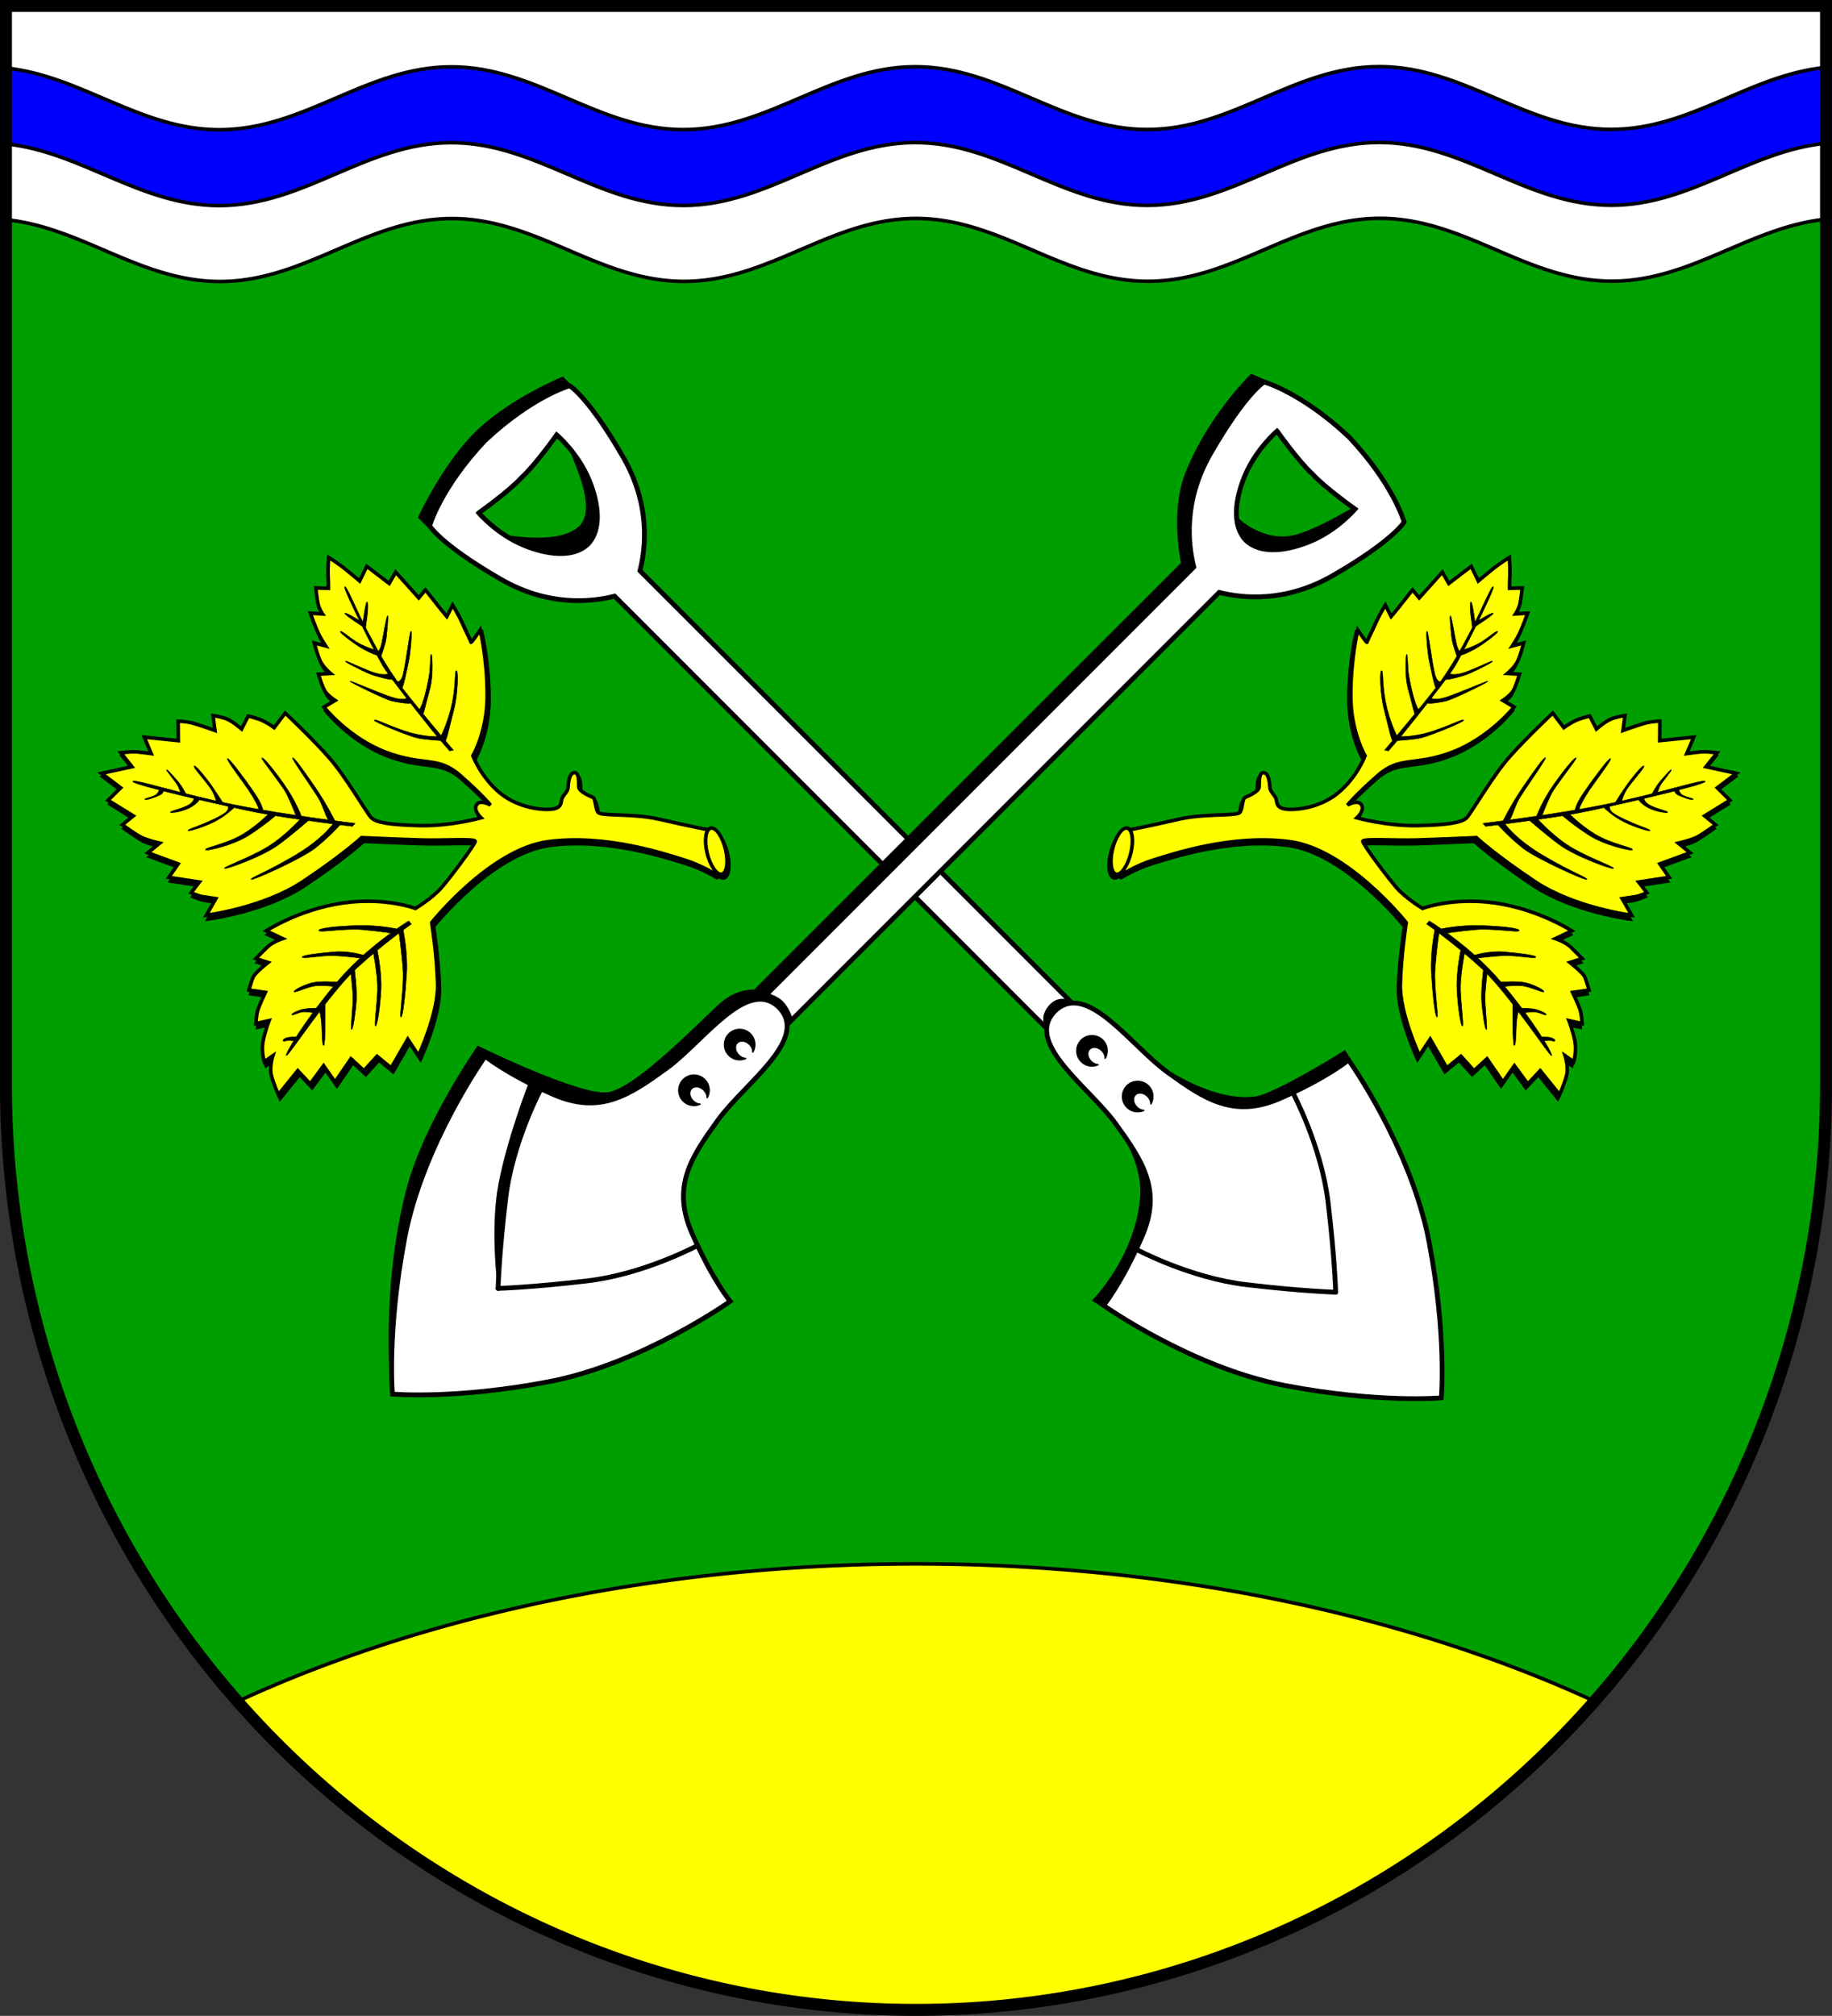 <?xml version="1.0" encoding="UTF-8" standalone="no"?>
<!-- Created with Inkscape (http://www.inkscape.org/) -->

<svg
   width="153.391mm"
   height="168.718mm"
   viewBox="0 0 153.391 168.718"
   version="1.1"
   id="svg4547"
   inkscape:version="1.2.2 (732a01da63, 2022-12-09)"
   sodipodi:docname="DEU Westermoor COA.svg"
   xmlns:inkscape="http://www.inkscape.org/namespaces/inkscape"
   xmlns:sodipodi="http://sodipodi.sourceforge.net/DTD/sodipodi-0.dtd"
   xmlns="http://www.w3.org/2000/svg"
   xmlns:svg="http://www.w3.org/2000/svg">
  <rect x="0" y="0" width="153.391" height="168.718" fill="#333333" stroke="none"/>
  <sodipodi:namedview
     id="namedview4549"
     pagecolor="#ffffff"
     bordercolor="#666666"
     borderopacity="1.0"
     inkscape:showpageshadow="2"
     inkscape:pageopacity="0.0"
     inkscape:pagecheckerboard="0"
     inkscape:deskcolor="#d1d1d1"
     inkscape:document-units="mm"
     showgrid="false"
     inkscape:zoom="0.83942546"
     inkscape:cx="290.07936"
     inkscape:cy="319.86163"
     inkscape:current-layer="layer1" />
  <defs
     id="defs4544" />
  <g
     inkscape:label="Ebene 1"
     inkscape:groupmode="layer"
     id="layer1"
     transform="translate(-523.597,-67.916)">
    <g
       id="g4299"
       transform="translate(492.284,-0.549)">
      <path
         id="path1745"
         style="fill:#ffffff;stroke:none;stroke-width:1;stroke-linecap:round;stroke-dasharray:none"
         d="m 31.813,68.965 v 90.299 a 76.196,77.419 0 0 0 76.196,77.419 76.196,77.419 0 0 0 76.195,-77.419 76.196,77.419 0 0 0 0,-0.001 V 68.965 Z" />
      <path
         id="path2693"
         style="fill:#0000ff;fill-opacity:1;stroke:#000000;stroke-width:0.3;stroke-dasharray:none"
         d="m 146.795,74.038 c -7.149,0.002 -12.272,5.267 -19.422,5.268 -7.15,0.002 -12.276,-5.259 -19.426,-5.258 -7.15,0.002 -12.271,5.264 -19.421,5.266 -7.149,0.002 -12.277,-5.258 -19.426,-5.257 -7.15,0.002 -12.272,5.266 -19.421,5.267 -6.618,0.002 -11.506,-4.498 -17.866,-5.167 v 6.35 c 6.36,0.669 11.248,5.168 17.866,5.167 7.15,-0.002 12.271,-5.265 19.421,-5.267 7.15,-0.002 12.277,5.259 19.426,5.257 7.15,-0.002 12.272,-5.264 19.421,-5.266 7.15,-0.002 12.276,5.26 19.426,5.258 7.15,-0.002 12.272,-5.266 19.422,-5.268 7.15,-0.002 12.276,5.26 19.426,5.258 6.661,-0.002 11.564,-4.565 17.984,-5.191 v -6.35 c -6.42,0.626 -11.323,5.19 -17.984,5.191 -7.149,0.002 -12.276,-5.259 -19.426,-5.258 z" />
      <path
         id="path2701"
         style="fill:#009f01;fill-opacity:1;stroke:#000000;stroke-width:0.3;stroke-dasharray:none"
         d="m 146.852,86.739 c -7.149,0.002 -12.272,5.266 -19.422,5.268 -7.15,0.002 -12.276,-5.259 -19.426,-5.258 -7.15,0.002 -12.272,5.264 -19.422,5.266 -7.149,0.002 -12.277,-5.258 -19.426,-5.257 -7.15,0.002 -12.271,5.265 -19.421,5.267 -6.638,0.002 -11.535,-4.526 -17.923,-5.174 v 72.412 a 76.196,77.419 0 0 0 76.196,77.419 76.196,77.419 0 0 0 76.195,-77.419 76.196,77.419 0 0 0 0,-0.001 V 86.812 c -6.392,0.648 -11.286,5.183 -17.927,5.185 -7.149,0.002 -12.276,-5.259 -19.425,-5.258 z" />
      <path
         id="path3510"
         style="fill:#ffff00;fill-opacity:1;stroke:#000000;stroke-width:0.3;stroke-linecap:round;stroke-dasharray:none"
         d="m 108.008,199.352 a 91.203,52.823 0 0 0 -56.763,11.499 76.196,77.419 0 0 0 56.763,25.833 76.196,77.419 0 0 0 56.775,-25.847 91.203,52.823 0 0 0 -56.775,-11.485 z" />
      <path
         id="path3957"
         style="fill:none;stroke:#000000;stroke-width:1;stroke-linecap:round;stroke-dasharray:none"
         d="m 31.813,68.965 v 90.299 a 76.196,77.419 0 0 0 76.196,77.419 76.196,77.419 0 0 0 76.195,-77.419 76.196,77.419 0 0 0 0,-0.001 V 68.965 Z" />
      <g
         id="g4185"
         transform="translate(158.221)">
        <g
           id="g2565"
           transform="translate(-388.067,2.244)">
          <g
             id="g2403"
             transform="translate(-72.97,-4.449)">
            <g
               id="g2362"
               style="fill:#000000"
               transform="translate(-0.157,0.315)">
              <path
                 style="fill:#000000;stroke:#000000;stroke-width:0.3;stroke-linecap:round;stroke-dasharray:none"
                 d="m 428.176,143.8 0.216,-3.618 c 0,0 1.489,-0.268 4.424,-0.944 2.263,-0.521 4.89,-0.226 5.14,-0.588 0.25,-0.362 0.167,-1.14 0.445,-1.251 0.278,-0.111 1.126,-0.487 1.154,-0.848 0.028,-0.362 -0.056,-1.251 0.389,-1.21 0.445,0.042 0.487,0.932 0.514,1.265 0.028,0.334 0.417,0.626 0.514,0.918 0.097,0.292 -0.014,0.709 0.709,0.848 0.723,0.139 2.892,-0.019 4.485,-1.337 1.593,-1.317 2.261,-3.107 2.261,-3.107 0,0 -1.199,-1.994 -1.199,-5.053 0,-3.059 0.584,-5.478 0.584,-5.478 0,0 0.779,1.154 0.779,1.029 0,-0.125 0.459,-0.987 0.737,-1.627 0.278,-0.64 0.793,-1.488 0.793,-1.488 l 0.487,0.959 c 0,0 0.556,-0.654 1.057,-1.307 0.501,-0.653 0.737,-0.918 0.737,-0.918 l 0.556,0.667 1.933,-2.155 0.542,0.946 1.877,-1.432 0.598,1.224 c 0,0 0.417,-0.362 1.14,-0.945 0.723,-0.584 1.46,-1.029 1.46,-1.029 0,0 0.07,1.071 0.042,1.516 -0.028,0.445 -0.028,1.071 -0.028,1.071 l 1.057,-0.028 c 0,0 -0.097,0.946 -0.195,1.363 -0.097,0.417 -0.362,0.806 -0.362,0.806 l 1.015,-0.056 c 0,0 -0.445,1.224 -0.681,1.71 -0.236,0.487 -0.598,1.029 -0.598,1.029 l 0.945,-0.25 c 0,0 -0.306,1.224 -0.584,1.682 -0.278,0.459 -0.779,0.876 -0.779,0.876 l 1.015,0.056 c 0,0 -0.32,1.098 -0.57,1.46 -0.25,0.362 -0.82,0.737 -0.82,0.737 l 0.932,0.556 c 0,0 -2.044,2.586 -5.186,3.782 -3.142,1.196 -4.338,0.278 -6.229,1.947 -1.891,1.669 -2.531,2.475 -2.531,2.475 0,0 0.847,-0.506 1.162,-0.034 0.315,0.472 -0.374,1.101 -0.374,1.101 0,0 2.556,0.708 5.113,0.649 2.556,-0.059 3.697,-0.256 4.09,-0.669 0.393,-0.413 2.124,-3.421 3.5,-4.995 1.376,-1.573 3.697,-3.756 3.697,-3.756 l 0.924,1.219 c 0,0 0.492,-0.358 0.965,-0.58 0.473,-0.222 1.21,-0.389 1.21,-0.389 l 0.556,1.085 c 0,0 0.806,-0.709 1.363,-0.89 0.556,-0.181 1.029,-0.236 1.029,-0.236 l -0.167,1.251 c 0,0 1.154,-0.417 1.794,-0.598 0.64,-0.181 1.293,-0.181 1.293,-0.181 l -0.014,1.627 2.85,-0.292 -0.584,1.377 c 0,0 1.112,-0.153 1.432,-0.153 0.32,0 1.112,0.083 1.112,0.083 l -0.932,1.168 2.544,0.556 -1.599,1.21 1.057,1.043 -2.113,1.307 0.918,0.751 c 0,0 -1.085,0.779 -1.557,1.029 -0.473,0.25 -1.571,0.501 -1.571,0.501 l 0.987,0.806 -2.531,0.932 0.779,1.126 -2.558,0.389 0.695,0.904 c 0,0 -0.612,0.264 -0.959,0.32 -0.348,0.056 -1.112,0.167 -1.112,0.167 l 0.793,1.39 c 0,0 -4.769,-0.598 -8.106,-2.823 -3.337,-2.225 -4.894,-3.671 -4.894,-3.671 0,0 -3.087,0.139 -4.978,0.195 -1.891,0.056 -4.533,-0.139 -4.533,0.111 0,0.25 2.058,3.003 2.836,3.893 0.779,0.89 2.169,1.724 2.169,1.724 0,0 2.546,-0.974 6.145,-0.443 3.598,0.531 6.351,2.32 6.351,2.32 l -1.376,0.649 c 0,0 0.836,0.285 1.239,0.669 0.403,0.383 1.003,1.003 1.003,1.003 l -1.023,0.324 c 0,0 1.081,0.855 1.239,1.209 0.157,0.354 0.364,1.101 0.364,1.101 l -1.376,0.197 c 0,0 0.541,1.141 0.649,1.544 0.108,0.403 0.147,1.062 0.147,1.062 l -1.111,-0.246 c 0,0 0.354,0.905 0.511,1.75 0.157,0.846 -0.108,1.691 -0.108,1.691 l -0.718,-0.501 c 0,0 0.295,0.914 0.138,1.593 -0.157,0.678 -0.6,1.662 -0.6,1.662 l -1.622,-2.006 -1.042,1.111 -1.121,-1.524 -0.959,1.366 -1.335,-1.947 -1.085,1.001 -1.098,-1.21 -1.182,0.973 -1.39,-2.405 -0.904,1.363 c 0,0 -1.653,-3.526 -1.594,-5.945 0.059,-2.419 0.492,-5.172 0.492,-5.172 0,0 -4.89,-6.139 -9.757,-6.779 -4.867,-0.64 -9.816,1.057 -11.29,1.502 -1.474,0.445 -2.648,1.187 -2.648,1.187 z"
                 id="path2358"
                 sodipodi:nodetypes="ccssssssssscscssccsccccccscsccsccsccsccsccsscscsssccsccsccsccccscccccccsccccccsccscssscsccsccsccsccsccscccccccccccscssc" />
              <ellipse
                 style="fill:#000000;stroke:#000000;stroke-width:0.3;stroke-linecap:round;stroke-dasharray:none"
                 id="ellipse2360"
                 cx="450.262"
                 cy="69.49"
                 rx="0.786"
                 ry="1.984"
                 transform="matrix(0.986,0.165,-0.229,0.973,0,0)" />
            </g>
            <g
               id="g2356">
              <path
                 style="fill:#ffff00;stroke:#000000;stroke-width:0.3;stroke-linecap:round;stroke-dasharray:none"
                 d="m 428.176,143.8 0.216,-3.618 c 0,0 1.489,-0.268 4.424,-0.944 2.263,-0.521 4.89,-0.226 5.14,-0.588 0.25,-0.362 0.167,-1.14 0.445,-1.251 0.278,-0.111 1.126,-0.487 1.154,-0.848 0.028,-0.362 -0.056,-1.251 0.389,-1.21 0.445,0.042 0.487,0.932 0.514,1.265 0.028,0.334 0.417,0.626 0.514,0.918 0.097,0.292 -0.014,0.709 0.709,0.848 0.723,0.139 2.892,-0.019 4.485,-1.337 1.593,-1.317 2.261,-3.107 2.261,-3.107 0,0 -1.199,-1.994 -1.199,-5.053 0,-3.059 0.584,-5.478 0.584,-5.478 0,0 0.779,1.154 0.779,1.029 0,-0.125 0.459,-0.987 0.737,-1.627 0.278,-0.64 0.793,-1.488 0.793,-1.488 l 0.487,0.959 c 0,0 0.556,-0.654 1.057,-1.307 0.501,-0.653 0.737,-0.918 0.737,-0.918 l 0.556,0.667 1.933,-2.155 0.542,0.946 1.877,-1.432 0.598,1.224 c 0,0 0.417,-0.362 1.14,-0.945 0.723,-0.584 1.46,-1.029 1.46,-1.029 0,0 0.07,1.071 0.042,1.516 -0.028,0.445 -0.028,1.071 -0.028,1.071 l 1.057,-0.028 c 0,0 -0.097,0.946 -0.195,1.363 -0.097,0.417 -0.362,0.806 -0.362,0.806 l 1.015,-0.056 c 0,0 -0.445,1.224 -0.681,1.71 -0.236,0.487 -0.598,1.029 -0.598,1.029 l 0.945,-0.25 c 0,0 -0.306,1.224 -0.584,1.682 -0.278,0.459 -0.779,0.876 -0.779,0.876 l 1.015,0.056 c 0,0 -0.32,1.098 -0.57,1.46 -0.25,0.362 -0.82,0.737 -0.82,0.737 l 0.932,0.556 c 0,0 -2.044,2.586 -5.186,3.782 -3.142,1.196 -4.338,0.278 -6.229,1.947 -1.891,1.669 -2.531,2.475 -2.531,2.475 0,0 0.847,-0.506 1.162,-0.034 0.315,0.472 -0.374,1.101 -0.374,1.101 0,0 2.556,0.708 5.113,0.649 2.556,-0.059 3.697,-0.256 4.09,-0.669 0.393,-0.413 2.124,-3.421 3.5,-4.995 1.376,-1.573 3.697,-3.756 3.697,-3.756 l 0.924,1.219 c 0,0 0.492,-0.358 0.965,-0.58 0.473,-0.222 1.21,-0.389 1.21,-0.389 l 0.556,1.085 c 0,0 0.806,-0.709 1.363,-0.89 0.556,-0.181 1.029,-0.236 1.029,-0.236 l -0.167,1.251 c 0,0 1.154,-0.417 1.794,-0.598 0.64,-0.181 1.293,-0.181 1.293,-0.181 l -0.014,1.627 2.85,-0.292 -0.584,1.377 c 0,0 1.112,-0.153 1.432,-0.153 0.32,0 1.112,0.083 1.112,0.083 l -0.932,1.168 2.544,0.556 -1.599,1.21 1.057,1.043 -2.113,1.307 0.918,0.751 c 0,0 -1.085,0.779 -1.557,1.029 -0.473,0.25 -1.571,0.501 -1.571,0.501 l 0.987,0.806 -2.531,0.932 0.779,1.126 -2.558,0.389 0.695,0.904 c 0,0 -0.612,0.264 -0.959,0.32 -0.348,0.056 -1.112,0.167 -1.112,0.167 l 0.793,1.39 c 0,0 -4.769,-0.598 -8.106,-2.823 -3.337,-2.225 -4.894,-3.671 -4.894,-3.671 0,0 -3.087,0.139 -4.978,0.195 -1.891,0.056 -4.533,-0.139 -4.533,0.111 0,0.25 2.058,3.003 2.836,3.893 0.779,0.89 2.169,1.724 2.169,1.724 0,0 2.546,-0.974 6.145,-0.443 3.598,0.531 6.351,2.32 6.351,2.32 l -1.376,0.649 c 0,0 0.836,0.285 1.239,0.669 0.403,0.383 1.003,1.003 1.003,1.003 l -1.023,0.324 c 0,0 1.081,0.855 1.239,1.209 0.157,0.354 0.364,1.101 0.364,1.101 l -1.376,0.197 c 0,0 0.541,1.141 0.649,1.544 0.108,0.403 0.147,1.062 0.147,1.062 l -1.111,-0.246 c 0,0 0.354,0.905 0.511,1.75 0.157,0.846 -0.108,1.691 -0.108,1.691 l -0.718,-0.501 c 0,0 0.295,0.914 0.138,1.593 -0.157,0.678 -0.6,1.662 -0.6,1.662 l -1.622,-2.006 -1.042,1.111 -1.121,-1.524 -0.959,1.366 -1.335,-1.947 -1.085,1.001 -1.098,-1.21 -1.182,0.973 -1.39,-2.405 -0.904,1.363 c 0,0 -1.653,-3.526 -1.594,-5.945 0.059,-2.419 0.492,-5.172 0.492,-5.172 0,0 -4.89,-6.139 -9.757,-6.779 -4.867,-0.64 -9.816,1.057 -11.29,1.502 -1.474,0.445 -2.648,1.187 -2.648,1.187 z"
                 id="path1752"
                 sodipodi:nodetypes="ccssssssssscscssccsccccccscsccsccsccsccsccsscscsssccsccsccsccccscccccccsccccccsccscssscsccsccsccsccsccscccccccccccscssc" />
              <ellipse
                 style="fill:#ffff00;stroke:#000000;stroke-width:0.3;stroke-linecap:round;stroke-dasharray:none"
                 id="path1923"
                 cx="450.262"
                 cy="69.49"
                 rx="0.786"
                 ry="1.984"
                 transform="matrix(0.986,0.165,-0.229,0.973,0,0)" />
            </g>
            <path
               style="fill:#000000;stroke:#000000;stroke-width:0.04;stroke-linecap:round;stroke-dasharray:none"
               d="m 450.062,133.457 c 0,0 3.834,-4.523 4.739,-5.82 0.905,-1.298 1.475,-2.281 2.438,-4.11 0.964,-1.829 1.75,-3.854 1.927,-3.756 0.177,0.098 -2.635,5.722 -3.244,6.705 -0.61,0.983 -3.107,4.09 -3.854,5.034 -0.747,0.944 -1.691,2.006 -1.691,2.006 z"
               id="path2041"
               sodipodi:nodetypes="cssssscc" />
            <path
               style="fill:#000000;stroke:#000000;stroke-width:0.04;stroke-linecap:round;stroke-dasharray:none"
               d="m 451.222,132.317 c 0,0 1.298,0.098 3.018,-0.501 1.721,-0.6 2.399,-1.013 2.438,-0.865 0.039,0.147 -2.812,1.288 -3.52,1.465 -0.708,0.177 -2.153,0.246 -2.153,0.246 z"
               id="path2097" />
            <path
               style="fill:#000000;stroke:#000000;stroke-width:0.04;stroke-linecap:round;stroke-dasharray:none"
               d="m 453.975,129.082 c 0,0 0.167,0.354 1.671,-0.206 1.504,-0.56 3.018,-1.249 3.058,-1.18 0.039,0.069 -2.871,1.475 -3.421,1.622 -0.551,0.147 -1.632,0.295 -1.632,0.177 0,-0.118 0.324,-0.413 0.324,-0.413 z"
               id="path2099" />
            <path
               style="fill:#000000;stroke:#000000;stroke-width:0.04;stroke-linecap:round;stroke-dasharray:none"
               d="m 455.401,127.037 c 0.049,-0.01 0.413,0.295 1.681,-0.206 1.268,-0.501 1.966,-0.895 2.006,-0.816 0.039,0.079 -1.288,0.737 -1.917,1.013 -0.629,0.275 -2.084,0.619 -2.075,0.492 0.01,-0.128 0.305,-0.482 0.305,-0.482 z"
               id="path2101" />
            <path
               style="fill:#000000;stroke:#000000;stroke-width:0.04;stroke-linecap:round;stroke-dasharray:none"
               d="m 456.649,125.071 c 0,0 1.013,-0.334 1.583,-0.708 0.57,-0.374 1.249,-0.964 1.298,-0.846 0.049,0.118 -1.219,1.091 -1.957,1.494 -0.658,0.36 -1.209,0.58 -1.209,0.442 0,-0.138 0.285,-0.383 0.285,-0.383 z"
               id="path2103"
               sodipodi:nodetypes="cssssc" />
            <path
               style="fill:#000000;stroke:#000000;stroke-width:0.04;stroke-linecap:round;stroke-dasharray:none"
               d="m 457.839,122.662 c 0,0 1.268,-0.796 1.308,-0.659 0.039,0.138 -1.603,1.17 -1.603,1.17 z"
               id="path2118" />
            <path
               style="fill:#000000;stroke:#000000;stroke-width:0.04;stroke-linecap:round;stroke-dasharray:none"
               d="m 457.652,122.918 c 0,-0.039 -0.246,-1.898 -0.364,-1.868 -0.118,0.029 -0.049,0.895 -0.01,1.15 0.039,0.256 0.147,1.101 0.147,1.101 z"
               id="path2120"
               sodipodi:nodetypes="csscc" />
            <path
               style="fill:#000000;stroke:#000000;stroke-width:0.04;stroke-linecap:round;stroke-dasharray:none"
               d="m 456.433,125.267 c 0,0 -0.226,-0.108 -0.364,-0.718 -0.138,-0.61 -0.413,-2.369 -0.501,-2.35 -0.088,0.02 0.059,1.406 0.118,1.907 0.059,0.501 0.472,1.593 0.472,1.593 z"
               id="path2122" />
            <path
               style="fill:#000000;stroke:#000000;stroke-width:0.04;stroke-linecap:round;stroke-dasharray:none"
               d="m 454.909,127.696 c 0,0 -0.305,0.236 -0.56,-0.344 -0.256,-0.58 -0.619,-3.874 -0.737,-3.854 -0.118,0.02 0.049,1.848 0.177,2.448 0.128,0.6 0.492,2.468 0.619,2.35 0.128,-0.118 0.501,-0.6 0.501,-0.6 z"
               id="path2124" />
            <path
               style="fill:#000000;stroke:#000000;stroke-width:0.04;stroke-linecap:round;stroke-dasharray:none"
               d="m 453.012,130.085 c 0,0 -0.118,0.177 -0.403,-0.678 -0.285,-0.855 -0.462,-1.819 -0.541,-2.31 -0.079,-0.492 -0.069,-1.671 -0.157,-1.662 -0.088,0.01 -0.187,1.839 0.118,2.9 0.305,1.062 0.56,2.379 0.669,2.232 0.108,-0.147 0.315,-0.482 0.315,-0.482 z"
               id="path2126" />
            <path
               style="fill:#000000;stroke:#000000;stroke-width:0.04;stroke-linecap:round;stroke-dasharray:none"
               d="m 451.111,132.31 c 0,0 -0.667,-1.307 -0.973,-2.906 -0.306,-1.599 -0.167,-2.586 -0.334,-2.6 -0.167,-0.014 -0.125,1.974 0.222,3.281 0.348,1.307 0.626,2.809 0.793,2.642 0.167,-0.167 0.292,-0.417 0.292,-0.417 z"
               id="path2128" />
            <path
               style="fill:#000000;stroke:#000000;stroke-width:0.04;stroke-linecap:round;stroke-dasharray:none"
               d="m 458.299,139.582 c 0,0 5.645,-0.667 10.122,-1.557 4.477,-0.89 8.482,-2.225 8.482,-1.947 0,0.278 -7.953,2.113 -10.512,2.614 -2.558,0.501 -7.87,1.14 -7.87,1.14 z"
               id="path2130" />
            <path
               style="fill:#000000;stroke:#000000;stroke-width:0.04;stroke-linecap:round;stroke-dasharray:none"
               d="m 459.926,139.485 c 0,0 0.695,-1.46 1.78,-3.031 1.085,-1.571 1.696,-2.405 1.821,-2.364 0.125,0.042 -1.835,2.795 -2.211,3.448 -0.375,0.653 -0.681,1.821 -0.904,1.877 -0.222,0.056 -0.487,0.07 -0.487,0.07 z"
               id="path2132" />
            <path
               style="fill:#000000;stroke:#000000;stroke-width:0.04;stroke-linecap:round;stroke-dasharray:none"
               d="m 462.693,139.221 c 0.042,-0.111 0.514,-1.46 1.571,-2.948 1.057,-1.488 1.738,-2.239 1.835,-2.169 0.097,0.07 -1.71,2.28 -2.086,3.031 -0.375,0.751 -0.806,1.877 -0.806,1.877 z"
               id="path2134" />
            <path
               style="fill:#000000;stroke:#000000;stroke-width:0.04;stroke-linecap:round;stroke-dasharray:none"
               d="m 466.002,138.595 c 0,0 -0.083,-0.403 0.751,-1.613 0.834,-1.21 2.1,-2.906 2.225,-2.823 0.125,0.083 -1.418,2.1 -1.794,2.67 -0.375,0.57 -1.057,1.738 -0.765,1.669 0.292,-0.07 -0.417,0.097 -0.417,0.097 z"
               id="path2136" />
            <path
               style="fill:#000000;stroke:#000000;stroke-width:0.04;stroke-linecap:round;stroke-dasharray:none"
               d="m 469.297,137.956 c 0,0 0.806,-1.293 1.335,-1.974 0.528,-0.681 1.043,-1.293 1.14,-1.196 0.097,0.097 -1.057,1.363 -1.418,1.919 -0.362,0.556 -0.473,1.154 -0.473,1.154 z"
               id="path2138" />
            <path
               style="fill:#000000;stroke:#000000;stroke-width:0.04;stroke-linecap:round;stroke-dasharray:none"
               d="m 472.412,137.233 c 0,-0.056 0.375,-0.806 0.862,-1.335 0.487,-0.528 0.751,-0.862 0.793,-0.793 0.042,0.07 -0.89,1.14 -0.987,1.418 -0.097,0.278 -0.222,0.584 -0.222,0.584 z"
               id="path2140" />
            <path
               style="fill:#000000;stroke:#000000;stroke-width:0.04;stroke-linecap:round;stroke-dasharray:none"
               d="m 474.642,136.702 c 0,0 0.144,0.389 0.344,0.501 0.472,0.265 0.895,0.265 0.905,0.354 0.018,0.164 -0.964,-0.197 -1.258,-0.344 -0.295,-0.147 -0.295,-0.374 -0.295,-0.374 z"
               id="path2167"
               sodipodi:nodetypes="cssscc" />
            <path
               style="fill:#000000;stroke:#000000;stroke-width:0.04;stroke-linecap:round;stroke-dasharray:none"
               d="m 471.79,137.38 c 0,0 -0.138,0.393 0.57,0.728 0.708,0.334 1.426,0.452 1.396,0.541 -0.029,0.088 -0.905,-0.02 -1.563,-0.344 -0.659,-0.324 -0.885,-0.728 -0.885,-0.728 z"
               id="path2169" />
            <path
               style="fill:#000000;stroke:#000000;stroke-width:0.04;stroke-linecap:round;stroke-dasharray:none"
               d="m 469.018,138.029 c 0,0 -0.275,0.206 0.029,0.56 0.305,0.354 1.839,0.993 2.212,1.14 0.374,0.147 1.082,0.383 1.013,0.462 -0.069,0.079 -1.229,-0.275 -2.163,-0.728 -0.934,-0.452 -1.74,-1.249 -1.74,-1.249"
               id="path2171" />
            <path
               style="fill:#000000;stroke:#000000;stroke-width:0.04;stroke-linecap:round;stroke-dasharray:none"
               d="m 465.439,138.698 c 0.049,0.039 0.924,0.983 2.242,1.789 1.317,0.806 3.146,1.111 3.136,1.288 -0.01,0.177 -2.281,-0.344 -3.579,-1.16 -1.298,-0.816 -2.36,-1.74 -2.36,-1.74 z"
               id="path2173" />
            <path
               style="fill:#000000;stroke:#000000;stroke-width:0.04;stroke-linecap:round;stroke-dasharray:none"
               d="m 462.863,139.219 c 0,0 1.396,1.544 2.9,2.419 1.504,0.875 3.461,1.553 3.471,1.711 0.01,0.157 -3.205,-0.983 -4.572,-2.006 -1.367,-1.023 -2.517,-2.055 -2.517,-2.055 z"
               id="path2175" />
            <path
               style="fill:#000000;stroke:#000000;stroke-width:0.04;stroke-linecap:round;stroke-dasharray:none"
               d="m 460.071,139.533 c 0,0 0.836,1.317 3.323,2.773 2.487,1.455 3.677,1.829 3.598,1.966 -0.079,0.138 -4.179,-1.711 -5.329,-2.596 -1.15,-0.885 -2.163,-2.025 -2.163,-2.025 z"
               id="path2177" />
            <path
               style="fill:#000000;stroke:#000000;stroke-width:0.04;stroke-linecap:round;stroke-dasharray:none"
               d="m 453.582,148.008 0.216,-0.256 c 0,0 3.461,2.084 6.037,5.152 2.674,3.184 4.326,5.958 4.208,6.115 -0.118,0.157 -3.579,-5.191 -5.86,-7.295 -2.281,-2.104 -4.601,-3.716 -4.601,-3.716 z"
               id="path2210"
               sodipodi:nodetypes="ccssscc" />
            <path
               style="fill:#000000;stroke:#000000;stroke-width:0.04;stroke-linecap:round;stroke-dasharray:none"
               d="m 454.693,148.441 c 0,0 1.475,-0.364 3.451,-0.305 1.976,0.059 3.245,0.246 3.186,0.423 -0.059,0.177 -2.143,-0.206 -3.657,-0.079 -1.514,0.128 -2.635,0.324 -2.635,0.324 z"
               id="path2212" />
            <path
               style="fill:#000000;stroke:#000000;stroke-width:0.04;stroke-linecap:round;stroke-dasharray:none"
               d="m 457.465,150.653 c 0,0 1.317,-0.442 2.645,-0.315 1.327,0.128 2.645,0.285 2.615,0.442 -0.029,0.157 -1.563,-0.147 -2.546,-0.128 -0.983,0.02 -2.517,0.226 -2.517,0.226 z"
               id="path2216" />
            <path
               style="fill:#000000;stroke:#000000;stroke-width:0.04;stroke-linecap:round;stroke-dasharray:none"
               d="m 459.736,152.875 c 0,0 1.455,-0.138 2.222,0.069 0.767,0.206 1.514,0.629 1.435,0.737 -0.079,0.108 -1.199,-0.472 -1.917,-0.511 -0.718,-0.039 -1.455,0.069 -1.455,0.069 z"
               id="path2218" />
            <path
               style="fill:#000000;stroke:#000000;stroke-width:0.04;stroke-linecap:round;stroke-dasharray:none"
               d="m 461.477,155.048 c 0,0 0.875,0 1.288,0.118 0.413,0.118 0.924,0.374 0.816,0.442 -0.108,0.069 -0.619,-0.256 -1.052,-0.256 -0.433,0 -0.885,0.118 -0.885,0.118 z"
               id="path2220" />
            <path
               style="fill:#000000;stroke:#000000;stroke-width:0.04;stroke-linecap:round;stroke-dasharray:none"
               d="m 463.178,157.467 c 0.079,0 0.521,-0.02 0.787,0.049 0.265,0.069 0.442,0.226 0.334,0.285 -0.108,0.059 -0.295,-0.079 -0.511,-0.059 -0.216,0.02 -0.482,0.039 -0.482,0.039 z"
               id="path2222" />
            <path
               style="fill:#000000;stroke:#000000;stroke-width:0.04;stroke-linecap:round;stroke-dasharray:none"
               d="m 460.798,154.655 c 0,0 -0.049,3.52 0.118,3.52 0.167,0 0.138,-1.367 0.187,-1.937 0.049,-0.57 0.187,-1.072 0.187,-1.072 z"
               id="path2224" />
            <path
               style="fill:#000000;stroke:#000000;stroke-width:0.04;stroke-linecap:round;stroke-dasharray:none"
               d="m 458.35,151.686 c 0,0 -0.246,1.858 -0.157,2.891 0.088,1.032 0.275,2.291 0.393,2.261 0.118,-0.029 -0.167,-2.094 -0.108,-2.969 0.059,-0.875 0.177,-1.829 0.177,-1.829 z"
               id="path2226" />
            <path
               style="fill:#000000;stroke:#000000;stroke-width:0.04;stroke-linecap:round;stroke-dasharray:none"
               d="m 456.462,150.073 c 0,0 -0.413,1.868 -0.344,3.392 0.069,1.524 0.324,3.107 0.462,3.077 0.138,-0.029 -0.206,-2.291 -0.167,-3.421 0.039,-1.131 0.354,-2.773 0.354,-2.773 z"
               id="path2228" />
            <path
               style="fill:#000000;stroke:#000000;stroke-width:0.04;stroke-linecap:round;stroke-dasharray:none"
               d="m 454.295,148.37 c 0,0 -0.431,1.947 -0.32,3.768 0.111,1.821 0.32,3.671 0.473,3.657 0.153,-0.014 -0.264,-2.517 -0.167,-3.949 0.097,-1.432 0.348,-3.24 0.348,-3.24 z"
               id="path2270" />
          </g>
          <g
             id="g2483"
             transform="matrix(-1,0,0,1,749.179,-4.449)">
            <g
               id="g2409"
               style="fill:#000000"
               transform="translate(-0.157,0.315)">
              <path
                 style="fill:#000000;stroke:#000000;stroke-width:0.3;stroke-linecap:round;stroke-dasharray:none"
                 d="m 428.176,143.8 0.216,-3.618 c 0,0 1.489,-0.268 4.424,-0.944 2.263,-0.521 4.89,-0.226 5.14,-0.588 0.25,-0.362 0.167,-1.14 0.445,-1.251 0.278,-0.111 1.126,-0.487 1.154,-0.848 0.028,-0.362 -0.056,-1.251 0.389,-1.21 0.445,0.042 0.487,0.932 0.514,1.265 0.028,0.334 0.417,0.626 0.514,0.918 0.097,0.292 -0.014,0.709 0.709,0.848 0.723,0.139 2.892,-0.019 4.485,-1.337 1.593,-1.317 2.261,-3.107 2.261,-3.107 0,0 -1.199,-1.994 -1.199,-5.053 0,-3.059 0.584,-5.478 0.584,-5.478 0,0 0.779,1.154 0.779,1.029 0,-0.125 0.459,-0.987 0.737,-1.627 0.278,-0.64 0.793,-1.488 0.793,-1.488 l 0.487,0.959 c 0,0 0.556,-0.654 1.057,-1.307 0.501,-0.653 0.737,-0.918 0.737,-0.918 l 0.556,0.667 1.933,-2.155 0.542,0.946 1.877,-1.432 0.598,1.224 c 0,0 0.417,-0.362 1.14,-0.945 0.723,-0.584 1.46,-1.029 1.46,-1.029 0,0 0.07,1.071 0.042,1.516 -0.028,0.445 -0.028,1.071 -0.028,1.071 l 1.057,-0.028 c 0,0 -0.097,0.946 -0.195,1.363 -0.097,0.417 -0.362,0.806 -0.362,0.806 l 1.015,-0.056 c 0,0 -0.445,1.224 -0.681,1.71 -0.236,0.487 -0.598,1.029 -0.598,1.029 l 0.945,-0.25 c 0,0 -0.306,1.224 -0.584,1.682 -0.278,0.459 -0.779,0.876 -0.779,0.876 l 1.015,0.056 c 0,0 -0.32,1.098 -0.57,1.46 -0.25,0.362 -0.82,0.737 -0.82,0.737 l 0.932,0.556 c 0,0 -2.044,2.586 -5.186,3.782 -3.142,1.196 -4.338,0.278 -6.229,1.947 -1.891,1.669 -2.531,2.475 -2.531,2.475 0,0 0.847,-0.506 1.162,-0.034 0.315,0.472 -0.374,1.101 -0.374,1.101 0,0 2.556,0.708 5.113,0.649 2.556,-0.059 3.697,-0.256 4.09,-0.669 0.393,-0.413 2.124,-3.421 3.5,-4.995 1.376,-1.573 3.697,-3.756 3.697,-3.756 l 0.924,1.219 c 0,0 0.492,-0.358 0.965,-0.58 0.473,-0.222 1.21,-0.389 1.21,-0.389 l 0.556,1.085 c 0,0 0.806,-0.709 1.363,-0.89 0.556,-0.181 1.029,-0.236 1.029,-0.236 l -0.167,1.251 c 0,0 1.154,-0.417 1.794,-0.598 0.64,-0.181 1.293,-0.181 1.293,-0.181 l -0.014,1.627 2.85,-0.292 -0.584,1.377 c 0,0 1.112,-0.153 1.432,-0.153 0.32,0 1.112,0.083 1.112,0.083 l -0.932,1.168 2.544,0.556 -1.599,1.21 1.057,1.043 -2.113,1.307 0.918,0.751 c 0,0 -1.085,0.779 -1.557,1.029 -0.473,0.25 -1.571,0.501 -1.571,0.501 l 0.987,0.806 -2.531,0.932 0.779,1.126 -2.558,0.389 0.695,0.904 c 0,0 -0.612,0.264 -0.959,0.32 -0.348,0.056 -1.112,0.167 -1.112,0.167 l 0.793,1.39 c 0,0 -4.769,-0.598 -8.106,-2.823 -3.337,-2.225 -4.894,-3.671 -4.894,-3.671 0,0 -3.087,0.139 -4.978,0.195 -1.891,0.056 -4.533,-0.139 -4.533,0.111 0,0.25 2.058,3.003 2.836,3.893 0.779,0.89 2.169,1.724 2.169,1.724 0,0 2.546,-0.974 6.145,-0.443 3.598,0.531 6.351,2.32 6.351,2.32 l -1.376,0.649 c 0,0 0.836,0.285 1.239,0.669 0.403,0.383 1.003,1.003 1.003,1.003 l -1.023,0.324 c 0,0 1.081,0.855 1.239,1.209 0.157,0.354 0.364,1.101 0.364,1.101 l -1.376,0.197 c 0,0 0.541,1.141 0.649,1.544 0.108,0.403 0.147,1.062 0.147,1.062 l -1.111,-0.246 c 0,0 0.354,0.905 0.511,1.75 0.157,0.846 -0.108,1.691 -0.108,1.691 l -0.718,-0.501 c 0,0 0.295,0.914 0.138,1.593 -0.157,0.678 -0.6,1.662 -0.6,1.662 l -1.622,-2.006 -1.042,1.111 -1.121,-1.524 -0.959,1.366 -1.335,-1.947 -1.085,1.001 -1.098,-1.21 -1.182,0.973 -1.39,-2.405 -0.904,1.363 c 0,0 -1.653,-3.526 -1.594,-5.945 0.059,-2.419 0.492,-5.172 0.492,-5.172 0,0 -4.89,-6.139 -9.757,-6.779 -4.867,-0.64 -9.816,1.057 -11.29,1.502 -1.474,0.445 -2.648,1.187 -2.648,1.187 z"
                 id="path2405"
                 sodipodi:nodetypes="ccssssssssscscssccsccccccscsccsccsccsccsccsscscsssccsccsccsccccscccccccsccccccsccscssscsccsccsccsccsccscccccccccccscssc" />
              <ellipse
                 style="fill:#000000;stroke:#000000;stroke-width:0.3;stroke-linecap:round;stroke-dasharray:none"
                 id="ellipse2407"
                 cx="450.262"
                 cy="69.49"
                 rx="0.786"
                 ry="1.984"
                 transform="matrix(0.986,0.165,-0.229,0.973,0,0)" />
            </g>
            <g
               id="g2415">
              <path
                 style="fill:#ffff00;stroke:#000000;stroke-width:0.3;stroke-linecap:round;stroke-dasharray:none"
                 d="m 428.176,143.8 0.216,-3.618 c 0,0 1.489,-0.268 4.424,-0.944 2.263,-0.521 4.89,-0.226 5.14,-0.588 0.25,-0.362 0.167,-1.14 0.445,-1.251 0.278,-0.111 1.126,-0.487 1.154,-0.848 0.028,-0.362 -0.056,-1.251 0.389,-1.21 0.445,0.042 0.487,0.932 0.514,1.265 0.028,0.334 0.417,0.626 0.514,0.918 0.097,0.292 -0.014,0.709 0.709,0.848 0.723,0.139 2.892,-0.019 4.485,-1.337 1.593,-1.317 2.261,-3.107 2.261,-3.107 0,0 -1.199,-1.994 -1.199,-5.053 0,-3.059 0.584,-5.478 0.584,-5.478 0,0 0.779,1.154 0.779,1.029 0,-0.125 0.459,-0.987 0.737,-1.627 0.278,-0.64 0.793,-1.488 0.793,-1.488 l 0.487,0.959 c 0,0 0.556,-0.654 1.057,-1.307 0.501,-0.653 0.737,-0.918 0.737,-0.918 l 0.556,0.667 1.933,-2.155 0.542,0.946 1.877,-1.432 0.598,1.224 c 0,0 0.417,-0.362 1.14,-0.945 0.723,-0.584 1.46,-1.029 1.46,-1.029 0,0 0.07,1.071 0.042,1.516 -0.028,0.445 -0.028,1.071 -0.028,1.071 l 1.057,-0.028 c 0,0 -0.097,0.946 -0.195,1.363 -0.097,0.417 -0.362,0.806 -0.362,0.806 l 1.015,-0.056 c 0,0 -0.445,1.224 -0.681,1.71 -0.236,0.487 -0.598,1.029 -0.598,1.029 l 0.945,-0.25 c 0,0 -0.306,1.224 -0.584,1.682 -0.278,0.459 -0.779,0.876 -0.779,0.876 l 1.015,0.056 c 0,0 -0.32,1.098 -0.57,1.46 -0.25,0.362 -0.82,0.737 -0.82,0.737 l 0.932,0.556 c 0,0 -2.044,2.586 -5.186,3.782 -3.142,1.196 -4.338,0.278 -6.229,1.947 -1.891,1.669 -2.531,2.475 -2.531,2.475 0,0 0.847,-0.506 1.162,-0.034 0.315,0.472 -0.374,1.101 -0.374,1.101 0,0 2.556,0.708 5.113,0.649 2.556,-0.059 3.697,-0.256 4.09,-0.669 0.393,-0.413 2.124,-3.421 3.5,-4.995 1.376,-1.573 3.697,-3.756 3.697,-3.756 l 0.924,1.219 c 0,0 0.492,-0.358 0.965,-0.58 0.473,-0.222 1.21,-0.389 1.21,-0.389 l 0.556,1.085 c 0,0 0.806,-0.709 1.363,-0.89 0.556,-0.181 1.029,-0.236 1.029,-0.236 l -0.167,1.251 c 0,0 1.154,-0.417 1.794,-0.598 0.64,-0.181 1.293,-0.181 1.293,-0.181 l -0.014,1.627 2.85,-0.292 -0.584,1.377 c 0,0 1.112,-0.153 1.432,-0.153 0.32,0 1.112,0.083 1.112,0.083 l -0.932,1.168 2.544,0.556 -1.599,1.21 1.057,1.043 -2.113,1.307 0.918,0.751 c 0,0 -1.085,0.779 -1.557,1.029 -0.473,0.25 -1.571,0.501 -1.571,0.501 l 0.987,0.806 -2.531,0.932 0.779,1.126 -2.558,0.389 0.695,0.904 c 0,0 -0.612,0.264 -0.959,0.32 -0.348,0.056 -1.112,0.167 -1.112,0.167 l 0.793,1.39 c 0,0 -4.769,-0.598 -8.106,-2.823 -3.337,-2.225 -4.894,-3.671 -4.894,-3.671 0,0 -3.087,0.139 -4.978,0.195 -1.891,0.056 -4.533,-0.139 -4.533,0.111 0,0.25 2.058,3.003 2.836,3.893 0.779,0.89 2.169,1.724 2.169,1.724 0,0 2.546,-0.974 6.145,-0.443 3.598,0.531 6.351,2.32 6.351,2.32 l -1.376,0.649 c 0,0 0.836,0.285 1.239,0.669 0.403,0.383 1.003,1.003 1.003,1.003 l -1.023,0.324 c 0,0 1.081,0.855 1.239,1.209 0.157,0.354 0.364,1.101 0.364,1.101 l -1.376,0.197 c 0,0 0.541,1.141 0.649,1.544 0.108,0.403 0.147,1.062 0.147,1.062 l -1.111,-0.246 c 0,0 0.354,0.905 0.511,1.75 0.157,0.846 -0.108,1.691 -0.108,1.691 l -0.718,-0.501 c 0,0 0.295,0.914 0.138,1.593 -0.157,0.678 -0.6,1.662 -0.6,1.662 l -1.622,-2.006 -1.042,1.111 -1.121,-1.524 -0.959,1.366 -1.335,-1.947 -1.085,1.001 -1.098,-1.21 -1.182,0.973 -1.39,-2.405 -0.904,1.363 c 0,0 -1.653,-3.526 -1.594,-5.945 0.059,-2.419 0.492,-5.172 0.492,-5.172 0,0 -4.89,-6.139 -9.757,-6.779 -4.867,-0.64 -9.816,1.057 -11.29,1.502 -1.474,0.445 -2.648,1.187 -2.648,1.187 z"
                 id="path2411"
                 sodipodi:nodetypes="ccssssssssscscssccsccccccscsccsccsccsccsccsscscsssccsccsccsccccscccccccsccccccsccscssscsccsccsccsccsccscccccccccccscssc" />
              <ellipse
                 style="fill:#ffff00;stroke:#000000;stroke-width:0.3;stroke-linecap:round;stroke-dasharray:none"
                 id="ellipse2413"
                 cx="450.262"
                 cy="69.49"
                 rx="0.786"
                 ry="1.984"
                 transform="matrix(0.986,0.165,-0.229,0.973,0,0)" />
            </g>
            <path
               style="fill:#000000;stroke:#000000;stroke-width:0.04;stroke-linecap:round;stroke-dasharray:none"
               d="m 450.062,133.457 c 0,0 3.834,-4.523 4.739,-5.82 0.905,-1.298 1.475,-2.281 2.438,-4.11 0.964,-1.829 1.75,-3.854 1.927,-3.756 0.177,0.098 -2.635,5.722 -3.244,6.705 -0.61,0.983 -3.107,4.09 -3.854,5.034 -0.747,0.944 -1.691,2.006 -1.691,2.006 z"
               id="path2417"
               sodipodi:nodetypes="cssssscc" />
            <path
               style="fill:#000000;stroke:#000000;stroke-width:0.04;stroke-linecap:round;stroke-dasharray:none"
               d="m 451.222,132.317 c 0,0 1.298,0.098 3.018,-0.501 1.721,-0.6 2.399,-1.013 2.438,-0.865 0.039,0.147 -2.812,1.288 -3.52,1.465 -0.708,0.177 -2.153,0.246 -2.153,0.246 z"
               id="path2419" />
            <path
               style="fill:#000000;stroke:#000000;stroke-width:0.04;stroke-linecap:round;stroke-dasharray:none"
               d="m 453.975,129.082 c 0,0 0.167,0.354 1.671,-0.206 1.504,-0.56 3.018,-1.249 3.058,-1.18 0.039,0.069 -2.871,1.475 -3.421,1.622 -0.551,0.147 -1.632,0.295 -1.632,0.177 0,-0.118 0.324,-0.413 0.324,-0.413 z"
               id="path2421" />
            <path
               style="fill:#000000;stroke:#000000;stroke-width:0.04;stroke-linecap:round;stroke-dasharray:none"
               d="m 455.401,127.037 c 0.049,-0.01 0.413,0.295 1.681,-0.206 1.268,-0.501 1.966,-0.895 2.006,-0.816 0.039,0.079 -1.288,0.737 -1.917,1.013 -0.629,0.275 -2.084,0.619 -2.075,0.492 0.01,-0.128 0.305,-0.482 0.305,-0.482 z"
               id="path2423" />
            <path
               style="fill:#000000;stroke:#000000;stroke-width:0.04;stroke-linecap:round;stroke-dasharray:none"
               d="m 456.649,125.071 c 0,0 1.013,-0.334 1.583,-0.708 0.57,-0.374 1.249,-0.964 1.298,-0.846 0.049,0.118 -1.219,1.091 -1.957,1.494 -0.658,0.36 -1.209,0.58 -1.209,0.442 0,-0.138 0.285,-0.383 0.285,-0.383 z"
               id="path2425"
               sodipodi:nodetypes="cssssc" />
            <path
               style="fill:#000000;stroke:#000000;stroke-width:0.04;stroke-linecap:round;stroke-dasharray:none"
               d="m 457.839,122.662 c 0,0 1.268,-0.796 1.308,-0.659 0.039,0.138 -1.603,1.17 -1.603,1.17 z"
               id="path2427" />
            <path
               style="fill:#000000;stroke:#000000;stroke-width:0.04;stroke-linecap:round;stroke-dasharray:none"
               d="m 457.652,122.918 c 0,-0.039 -0.246,-1.898 -0.364,-1.868 -0.118,0.029 -0.049,0.895 -0.01,1.15 0.039,0.256 0.147,1.101 0.147,1.101 z"
               id="path2429"
               sodipodi:nodetypes="csscc" />
            <path
               style="fill:#000000;stroke:#000000;stroke-width:0.04;stroke-linecap:round;stroke-dasharray:none"
               d="m 456.433,125.267 c 0,0 -0.226,-0.108 -0.364,-0.718 -0.138,-0.61 -0.413,-2.369 -0.501,-2.35 -0.088,0.02 0.059,1.406 0.118,1.907 0.059,0.501 0.472,1.593 0.472,1.593 z"
               id="path2431" />
            <path
               style="fill:#000000;stroke:#000000;stroke-width:0.04;stroke-linecap:round;stroke-dasharray:none"
               d="m 454.909,127.696 c 0,0 -0.305,0.236 -0.56,-0.344 -0.256,-0.58 -0.619,-3.874 -0.737,-3.854 -0.118,0.02 0.049,1.848 0.177,2.448 0.128,0.6 0.492,2.468 0.619,2.35 0.128,-0.118 0.501,-0.6 0.501,-0.6 z"
               id="path2433" />
            <path
               style="fill:#000000;stroke:#000000;stroke-width:0.04;stroke-linecap:round;stroke-dasharray:none"
               d="m 453.012,130.085 c 0,0 -0.118,0.177 -0.403,-0.678 -0.285,-0.855 -0.462,-1.819 -0.541,-2.31 -0.079,-0.492 -0.069,-1.671 -0.157,-1.662 -0.088,0.01 -0.187,1.839 0.118,2.9 0.305,1.062 0.56,2.379 0.669,2.232 0.108,-0.147 0.315,-0.482 0.315,-0.482 z"
               id="path2435" />
            <path
               style="fill:#000000;stroke:#000000;stroke-width:0.04;stroke-linecap:round;stroke-dasharray:none"
               d="m 451.111,132.31 c 0,0 -0.667,-1.307 -0.973,-2.906 -0.306,-1.599 -0.167,-2.586 -0.334,-2.6 -0.167,-0.014 -0.125,1.974 0.222,3.281 0.348,1.307 0.626,2.809 0.793,2.642 0.167,-0.167 0.292,-0.417 0.292,-0.417 z"
               id="path2437" />
            <path
               style="fill:#000000;stroke:#000000;stroke-width:0.04;stroke-linecap:round;stroke-dasharray:none"
               d="m 458.299,139.582 c 0,0 5.645,-0.667 10.122,-1.557 4.477,-0.89 8.482,-2.225 8.482,-1.947 0,0.278 -7.953,2.113 -10.512,2.614 -2.558,0.501 -7.87,1.14 -7.87,1.14 z"
               id="path2439" />
            <path
               style="fill:#000000;stroke:#000000;stroke-width:0.04;stroke-linecap:round;stroke-dasharray:none"
               d="m 459.926,139.485 c 0,0 0.695,-1.46 1.78,-3.031 1.085,-1.571 1.696,-2.405 1.821,-2.364 0.125,0.042 -1.835,2.795 -2.211,3.448 -0.375,0.653 -0.681,1.821 -0.904,1.877 -0.222,0.056 -0.487,0.07 -0.487,0.07 z"
               id="path2441" />
            <path
               style="fill:#000000;stroke:#000000;stroke-width:0.04;stroke-linecap:round;stroke-dasharray:none"
               d="m 462.693,139.221 c 0.042,-0.111 0.514,-1.46 1.571,-2.948 1.057,-1.488 1.738,-2.239 1.835,-2.169 0.097,0.07 -1.71,2.28 -2.086,3.031 -0.375,0.751 -0.806,1.877 -0.806,1.877 z"
               id="path2443" />
            <path
               style="fill:#000000;stroke:#000000;stroke-width:0.04;stroke-linecap:round;stroke-dasharray:none"
               d="m 466.002,138.595 c 0,0 -0.083,-0.403 0.751,-1.613 0.834,-1.21 2.1,-2.906 2.225,-2.823 0.125,0.083 -1.418,2.1 -1.794,2.67 -0.375,0.57 -1.057,1.738 -0.765,1.669 0.292,-0.07 -0.417,0.097 -0.417,0.097 z"
               id="path2445" />
            <path
               style="fill:#000000;stroke:#000000;stroke-width:0.04;stroke-linecap:round;stroke-dasharray:none"
               d="m 469.297,137.956 c 0,0 0.806,-1.293 1.335,-1.974 0.528,-0.681 1.043,-1.293 1.14,-1.196 0.097,0.097 -1.057,1.363 -1.418,1.919 -0.362,0.556 -0.473,1.154 -0.473,1.154 z"
               id="path2447" />
            <path
               style="fill:#000000;stroke:#000000;stroke-width:0.04;stroke-linecap:round;stroke-dasharray:none"
               d="m 472.412,137.233 c 0,-0.056 0.375,-0.806 0.862,-1.335 0.487,-0.528 0.751,-0.862 0.793,-0.793 0.042,0.07 -0.89,1.14 -0.987,1.418 -0.097,0.278 -0.222,0.584 -0.222,0.584 z"
               id="path2449" />
            <path
               style="fill:#000000;stroke:#000000;stroke-width:0.04;stroke-linecap:round;stroke-dasharray:none"
               d="m 474.642,136.702 c 0,0 0.144,0.389 0.344,0.501 0.472,0.265 0.895,0.265 0.905,0.354 0.018,0.164 -0.964,-0.197 -1.258,-0.344 -0.295,-0.147 -0.295,-0.374 -0.295,-0.374 z"
               id="path2451"
               sodipodi:nodetypes="cssscc" />
            <path
               style="fill:#000000;stroke:#000000;stroke-width:0.04;stroke-linecap:round;stroke-dasharray:none"
               d="m 471.79,137.38 c 0,0 -0.138,0.393 0.57,0.728 0.708,0.334 1.426,0.452 1.396,0.541 -0.029,0.088 -0.905,-0.02 -1.563,-0.344 -0.659,-0.324 -0.885,-0.728 -0.885,-0.728 z"
               id="path2453" />
            <path
               style="fill:#000000;stroke:#000000;stroke-width:0.04;stroke-linecap:round;stroke-dasharray:none"
               d="m 469.018,138.029 c 0,0 -0.275,0.206 0.029,0.56 0.305,0.354 1.839,0.993 2.212,1.14 0.374,0.147 1.082,0.383 1.013,0.462 -0.069,0.079 -1.229,-0.275 -2.163,-0.728 -0.934,-0.452 -1.74,-1.249 -1.74,-1.249"
               id="path2455" />
            <path
               style="fill:#000000;stroke:#000000;stroke-width:0.04;stroke-linecap:round;stroke-dasharray:none"
               d="m 465.439,138.698 c 0.049,0.039 0.924,0.983 2.242,1.789 1.317,0.806 3.146,1.111 3.136,1.288 -0.01,0.177 -2.281,-0.344 -3.579,-1.16 -1.298,-0.816 -2.36,-1.74 -2.36,-1.74 z"
               id="path2457" />
            <path
               style="fill:#000000;stroke:#000000;stroke-width:0.04;stroke-linecap:round;stroke-dasharray:none"
               d="m 462.863,139.219 c 0,0 1.396,1.544 2.9,2.419 1.504,0.875 3.461,1.553 3.471,1.711 0.01,0.157 -3.205,-0.983 -4.572,-2.006 -1.367,-1.023 -2.517,-2.055 -2.517,-2.055 z"
               id="path2459" />
            <path
               style="fill:#000000;stroke:#000000;stroke-width:0.04;stroke-linecap:round;stroke-dasharray:none"
               d="m 460.071,139.533 c 0,0 0.836,1.317 3.323,2.773 2.487,1.455 3.677,1.829 3.598,1.966 -0.079,0.138 -4.179,-1.711 -5.329,-2.596 -1.15,-0.885 -2.163,-2.025 -2.163,-2.025 z"
               id="path2461" />
            <path
               style="fill:#000000;stroke:#000000;stroke-width:0.04;stroke-linecap:round;stroke-dasharray:none"
               d="m 453.582,148.008 0.216,-0.256 c 0,0 3.461,2.084 6.037,5.152 2.674,3.184 4.326,5.958 4.208,6.115 -0.118,0.157 -3.579,-5.191 -5.86,-7.295 -2.281,-2.104 -4.601,-3.716 -4.601,-3.716 z"
               id="path2463"
               sodipodi:nodetypes="ccssscc" />
            <path
               style="fill:#000000;stroke:#000000;stroke-width:0.04;stroke-linecap:round;stroke-dasharray:none"
               d="m 454.693,148.441 c 0,0 1.475,-0.364 3.451,-0.305 1.976,0.059 3.245,0.246 3.186,0.423 -0.059,0.177 -2.143,-0.206 -3.657,-0.079 -1.514,0.128 -2.635,0.324 -2.635,0.324 z"
               id="path2465" />
            <path
               style="fill:#000000;stroke:#000000;stroke-width:0.04;stroke-linecap:round;stroke-dasharray:none"
               d="m 457.465,150.653 c 0,0 1.317,-0.442 2.645,-0.315 1.327,0.128 2.645,0.285 2.615,0.442 -0.029,0.157 -1.563,-0.147 -2.546,-0.128 -0.983,0.02 -2.517,0.226 -2.517,0.226 z"
               id="path2467" />
            <path
               style="fill:#000000;stroke:#000000;stroke-width:0.04;stroke-linecap:round;stroke-dasharray:none"
               d="m 459.736,152.875 c 0,0 1.455,-0.138 2.222,0.069 0.767,0.206 1.514,0.629 1.435,0.737 -0.079,0.108 -1.199,-0.472 -1.917,-0.511 -0.718,-0.039 -1.455,0.069 -1.455,0.069 z"
               id="path2469" />
            <path
               style="fill:#000000;stroke:#000000;stroke-width:0.04;stroke-linecap:round;stroke-dasharray:none"
               d="m 461.477,155.048 c 0,0 0.875,0 1.288,0.118 0.413,0.118 0.924,0.374 0.816,0.442 -0.108,0.069 -0.619,-0.256 -1.052,-0.256 -0.433,0 -0.885,0.118 -0.885,0.118 z"
               id="path2471" />
            <path
               style="fill:#000000;stroke:#000000;stroke-width:0.04;stroke-linecap:round;stroke-dasharray:none"
               d="m 463.178,157.467 c 0.079,0 0.521,-0.02 0.787,0.049 0.265,0.069 0.442,0.226 0.334,0.285 -0.108,0.059 -0.295,-0.079 -0.511,-0.059 -0.216,0.02 -0.482,0.039 -0.482,0.039 z"
               id="path2473" />
            <path
               style="fill:#000000;stroke:#000000;stroke-width:0.04;stroke-linecap:round;stroke-dasharray:none"
               d="m 460.798,154.655 c 0,0 -0.049,3.52 0.118,3.52 0.167,0 0.138,-1.367 0.187,-1.937 0.049,-0.57 0.187,-1.072 0.187,-1.072 z"
               id="path2475" />
            <path
               style="fill:#000000;stroke:#000000;stroke-width:0.04;stroke-linecap:round;stroke-dasharray:none"
               d="m 458.35,151.686 c 0,0 -0.246,1.858 -0.157,2.891 0.088,1.032 0.275,2.291 0.393,2.261 0.118,-0.029 -0.167,-2.094 -0.108,-2.969 0.059,-0.875 0.177,-1.829 0.177,-1.829 z"
               id="path2477" />
            <path
               style="fill:#000000;stroke:#000000;stroke-width:0.04;stroke-linecap:round;stroke-dasharray:none"
               d="m 456.462,150.073 c 0,0 -0.413,1.868 -0.344,3.392 0.069,1.524 0.324,3.107 0.462,3.077 0.138,-0.029 -0.206,-2.291 -0.167,-3.421 0.039,-1.131 0.354,-2.773 0.354,-2.773 z"
               id="path2479" />
            <path
               style="fill:#000000;stroke:#000000;stroke-width:0.04;stroke-linecap:round;stroke-dasharray:none"
               d="m 454.295,148.37 c 0,0 -0.431,1.947 -0.32,3.768 0.111,1.821 0.32,3.671 0.473,3.657 0.153,-0.014 -0.264,-2.517 -0.167,-3.949 0.097,-1.432 0.348,-3.24 0.348,-3.24 z"
               id="path2481" />
          </g>
        </g>
        <g
           id="g1577"
           transform="rotate(45,249.731,-312.316)">
          <g
             id="g1550"
             transform="translate(-130.589,-26.919)">
            <path
               style="fill:#000000;stroke:#000000;stroke-width:0.1;stroke-linecap:round;stroke-dasharray:none"
               d="m 443.612,242.964 c 0,0.315 5.191,1.652 5.113,4.09 -0.099,3.066 -6.371,6.528 -6.371,6.528 l 8.888,-2.989 0.472,-4.405 -4.09,-3.304 z"
               id="path1531"
               sodipodi:nodetypes="csccccc" />
            <path
               style="fill:#000000;stroke:#000000;stroke-width:0.1;stroke-linecap:round;stroke-dasharray:none"
               d="M 439.916,239.189 H 438.893 c 0,0 -1.73,4.09 -1.888,8.023 -0.157,3.933 1.652,8.809 1.652,8.809 h 1.416 z"
               id="path1529" />
            <path
               id="path1431"
               style="fill:#ffffff;stroke:#000000;stroke-width:0.4;stroke-linecap:round;stroke-dasharray:none"
               d="m 438.037,247.574 c 0.167,5.45 1.767,8.287 1.767,8.287 0,0 1.737,0.465 7.397,-1.057 4.394,-1.182 6.678,-3.98 7.718,-5.729 h 52.591 v -3.003 h -52.59 c -1.04,-1.748 -3.324,-4.547 -7.719,-5.729 -5.66,-1.522 -7.397,-1.057 -7.397,-1.057 0,0 -1.6,2.837 -1.767,8.287 z m 3.908,4.616 c 0,0 0.528,-3.087 0.445,-4.616 0.083,-1.53 -0.445,-4.616 -0.445,-4.616 0,0 2.308,-0.195 4.588,0.751 1.924,0.798 3.699,2.164 3.726,3.865 -0.028,1.702 -1.803,3.068 -3.726,3.865 -2.28,0.945 -4.588,0.751 -4.588,0.751 z" />
            <path
               style="fill:#000000;stroke:#000000;stroke-width:0.1;stroke-linecap:round;stroke-dasharray:none"
               d="m 526.313,262.127 -1.398,0.317 c 0,0 10e-6,-5.048 -3.226,-8.886 -2.182,-2.595 -6.062,-2.892 -6.062,-2.892 l 0.445,-1.112 c 0,0 6.174,0.445 6.34,0.667 0.167,0.222 3.504,4.727 3.448,5.061 -0.056,0.334 0.111,4.449 0.167,4.783 0.056,0.334 0.285,2.061 0.285,2.061 z"
               id="path1535"
               sodipodi:nodetypes="ccsccsssc" />
            <path
               style="fill:#000000;stroke:#000000;stroke-width:0.1;stroke-linecap:round;stroke-dasharray:none"
               d="m 525.944,232.953 -0.879,-0.208 c 0,0 -1.53,6.706 -2.597,8.077 -2.725,3.504 -9.677,4.116 -9.677,4.116 l 7.453,0.723 4.839,-4.505 1.224,-5.284 z"
               id="path1537"
               sodipodi:nodetypes="ccsccccc" />
            <path
               id="path1433"
               style="fill:#ffffff;stroke:#000000;stroke-width:0.4;stroke-linecap:round;stroke-dasharray:none"
               d="m 505.543,247.574 c 0.056,3.726 6.507,2.447 10.289,3.059 3.782,0.612 6.674,1.168 8.232,5.172 1.557,4.004 1.78,6.293 1.78,6.293 0,0 8.869,-1.514 15.476,-5.998 6.607,-4.483 9.989,-8.526 9.989,-8.526 0,0 -3.382,-4.043 -9.989,-8.526 -6.607,-4.483 -15.495,-5.978 -15.495,-5.978 0,0 -0.203,2.269 -1.76,6.273 -1.557,4.004 -4.45,4.561 -8.232,5.172 -3.782,0.612 -10.233,-0.668 -10.289,3.059 z"
               sodipodi:nodetypes="csscscscssc" />
            <path
               style="fill:none;stroke:#000000;stroke-width:0.4;stroke-linecap:round;stroke-dasharray:none"
               d="m 524.453,238.302 c 0,0 4.856,1.463 8.621,4.434 3.723,2.938 5.729,4.838 5.729,4.838"
               id="path1435"
               sodipodi:nodetypes="csc" />
            <path
               style="fill:none;stroke:#000000;stroke-width:0.4;stroke-linecap:round;stroke-dasharray:none"
               d="m 524.453,256.847 c 0,0 4.856,-1.463 8.621,-4.434 3.723,-2.938 5.729,-4.838 5.729,-4.838"
               id="path1437"
               sodipodi:nodetypes="csc" />
            <path
               id="path1441"
               style="fill:#000000;stroke:#000000;stroke-width:0.1;stroke-linecap:round;stroke-dasharray:none"
               d="m 515.501,246.441 a 1.278,1.278 0 0 0 -1.278,1.278 1.278,1.278 0 0 0 1.278,1.278 1.278,1.278 0 0 0 1.203,-0.85 0.806,0.629 0 0 1 -0.633,0.24 0.806,0.629 0 0 1 -0.806,-0.629 0.806,0.629 0 0 1 0.806,-0.629 0.806,0.629 0 0 1 0.669,0.279 1.278,1.278 0 0 0 -1.239,-0.967 z" />
            <path
               id="path1443"
               style="fill:#000000;stroke:#000000;stroke-width:0.1;stroke-linecap:round;stroke-dasharray:none"
               d="m 510.091,246.441 a 1.278,1.278 0 0 0 -1.278,1.278 1.278,1.278 0 0 0 1.278,1.278 1.278,1.278 0 0 0 1.203,-0.85 0.806,0.629 0 0 1 -0.633,0.24 0.806,0.629 0 0 1 -0.806,-0.629 0.806,0.629 0 0 1 0.806,-0.629 0.806,0.629 0 0 1 0.669,0.279 1.278,1.278 0 0 0 -1.239,-0.967 z" />
            <path
               style="fill:#000000;stroke:#000000;stroke-width:0.1;stroke-linecap:round;stroke-dasharray:none"
               d="m 506.005,246.012 c 0,0 -1.071,0.253 -1.101,1.357 -0.04,1.437 1.121,1.73 1.121,1.73 l -0.413,-1.121 v -1.14 l 0.236,-0.413 z"
               id="path1533"
               sodipodi:nodetypes="csccccc" />
          </g>
          <g
             id="g1521">
            <path
               style="fill:#000000;stroke:#000000;stroke-width:0.1;stroke-linecap:round;stroke-dasharray:none"
               d="m 350.555,170.689 -1.649,0.651 c 0,0 -0.121,4.861 1.967,9.72 1.364,3.175 5.071,5.571 5.071,5.571 l -0.021,50.576 c 0,0 -1.029,0.834 -1.196,2.614 -0.167,1.78 0.111,10.289 -1.446,12.18 -1.557,1.891 -10.4,4.894 -10.4,4.894 0,0 1.343,7.682 4.267,12.671 4.436,7.569 11.25,13.08 11.25,13.08 l -0.278,-98.443 -5.506,-6.396 -1.335,-4.783 z"
               id="path1505"
               sodipodi:nodetypes="ccsccsscsccccc" />
            <path
               style="fill:#000000;stroke:#000000;stroke-width:0.1;stroke-linecap:round;stroke-dasharray:none"
               d="m 362.834,173.198 c 0,0 -0.686,2.919 -1.652,4.798 -1.416,2.753 -4.759,2.674 -4.759,2.674 l 2.32,1.809 5.82,-3.972 -0.275,-4.365 z"
               id="path1449"
               sodipodi:nodetypes="csccccc" />
            <g
               id="g1429">
              <path
                 id="rect986"
                 style="fill:#ffffff;stroke:#000000;stroke-width:0.4;stroke-linecap:round;stroke-dasharray:none"
                 d="m 358.398,169.256 c -5.45,0.167 -8.287,1.767 -8.287,1.767 0,0 -0.465,1.737 1.057,7.397 1.182,4.394 3.98,6.678 5.729,7.718 v 52.591 h 3.003 v -52.59 c 1.748,-1.04 4.547,-3.324 5.729,-7.719 1.522,-5.66 1.057,-7.397 1.057,-7.397 0,0 -2.837,-1.6 -8.287,-1.767 z m -4.616,3.908 c 0,0 3.087,0.528 4.616,0.445 1.53,0.083 4.616,-0.445 4.616,-0.445 0,0 0.195,2.308 -0.751,4.588 -0.798,1.924 -2.164,3.699 -3.865,3.726 -1.702,-0.028 -3.068,-1.803 -3.865,-3.726 -0.945,-2.28 -0.751,-4.588 -0.751,-4.588 z" />
              <path
                 id="path2713"
                 style="fill:#ffffff;stroke:#000000;stroke-width:0.4;stroke-linecap:round;stroke-dasharray:none"
                 d="m 358.398,236.763 c -3.726,0.056 -2.447,6.507 -3.059,10.289 -0.612,3.782 -1.168,6.674 -5.172,8.232 -4.004,1.557 -6.273,1.76 -6.273,1.76 0,0 1.495,8.888 5.978,15.495 4.483,6.607 8.526,9.989 8.526,9.989 0,0 4.043,-3.382 8.526,-9.989 4.483,-6.607 5.978,-15.495 5.978,-15.495 0,0 -2.269,-0.203 -6.273,-1.76 -4.004,-1.557 -4.561,-4.45 -5.172,-8.232 -0.612,-3.782 0.668,-10.233 -3.059,-10.289 z" />
              <path
                 style="fill:none;stroke:#000000;stroke-width:0.4;stroke-linecap:round;stroke-dasharray:none"
                 d="m 367.67,255.672 c 0,0 -1.463,4.856 -4.434,8.621 -2.938,3.723 -4.838,5.729 -4.838,5.729"
                 id="path2721"
                 sodipodi:nodetypes="csc" />
              <path
                 style="fill:none;stroke:#000000;stroke-width:0.4;stroke-linecap:round;stroke-dasharray:none"
                 d="m 349.126,255.672 c 0,0 1.463,4.856 4.434,8.621 2.938,3.723 4.838,5.729 4.838,5.729"
                 id="path2723"
                 sodipodi:nodetypes="csc" />
              <path
                 style="fill:#000000;stroke:#000000;stroke-width:0.1;stroke-linecap:round;stroke-dasharray:none"
                 d="m 348.126,256.1 c 0,0 1.966,4.483 4.169,7.708 2.202,3.225 6.096,6.174 6.096,6.174 l -1.416,-1.573 -2.989,-3.5 -1.927,-2.792 -1.809,-3.539 -0.944,-2.084 -0.236,-0.826 z"
                 id="path2727"
                 sodipodi:nodetypes="cscccccccc" />
              <path
                 id="path2873"
                 style="fill:#000000;stroke:#000000;stroke-width:0.1;stroke-linecap:round;stroke-dasharray:none"
                 d="m 358.272,245.422 a 1.278,1.278 0 0 0 -1.278,1.278 1.278,1.278 0 0 0 1.278,1.278 1.278,1.278 0 0 0 1.203,-0.85 0.806,0.629 0 0 1 -0.633,0.24 0.806,0.629 0 0 1 -0.806,-0.629 0.806,0.629 0 0 1 0.806,-0.629 0.806,0.629 0 0 1 0.669,0.279 1.278,1.278 0 0 0 -1.239,-0.967 z" />
              <path
                 id="path2878"
                 style="fill:#000000;stroke:#000000;stroke-width:0.1;stroke-linecap:round;stroke-dasharray:none"
                 d="m 358.272,240.013 a 1.278,1.278 0 0 0 -1.278,1.278 1.278,1.278 0 0 0 1.278,1.278 1.278,1.278 0 0 0 1.203,-0.85 0.806,0.629 0 0 1 -0.633,0.24 0.806,0.629 0 0 1 -0.806,-0.629 0.806,0.629 0 0 1 0.806,-0.629 0.806,0.629 0 0 1 0.669,0.279 1.278,1.278 0 0 0 -1.239,-0.967 z" />
            </g>
            <path
               style="fill:#000000;stroke:#000000;stroke-width:0.1;stroke-linecap:round;stroke-dasharray:none"
               d="m 356.542,236.829 c 0,0 1.005,-0.654 1.815,-0.611 0.757,0.04 1.567,0.473 1.567,0.473 0,0 0.059,0.61 -0.098,0.551 -0.157,-0.059 -1.003,-0.472 -1.003,-0.472 l -1.101,0.039 -0.747,0.413 z"
               id="path1507"
               sodipodi:nodetypes="cscscccc" />
          </g>
        </g>
      </g>
    </g>
  </g>
</svg>
